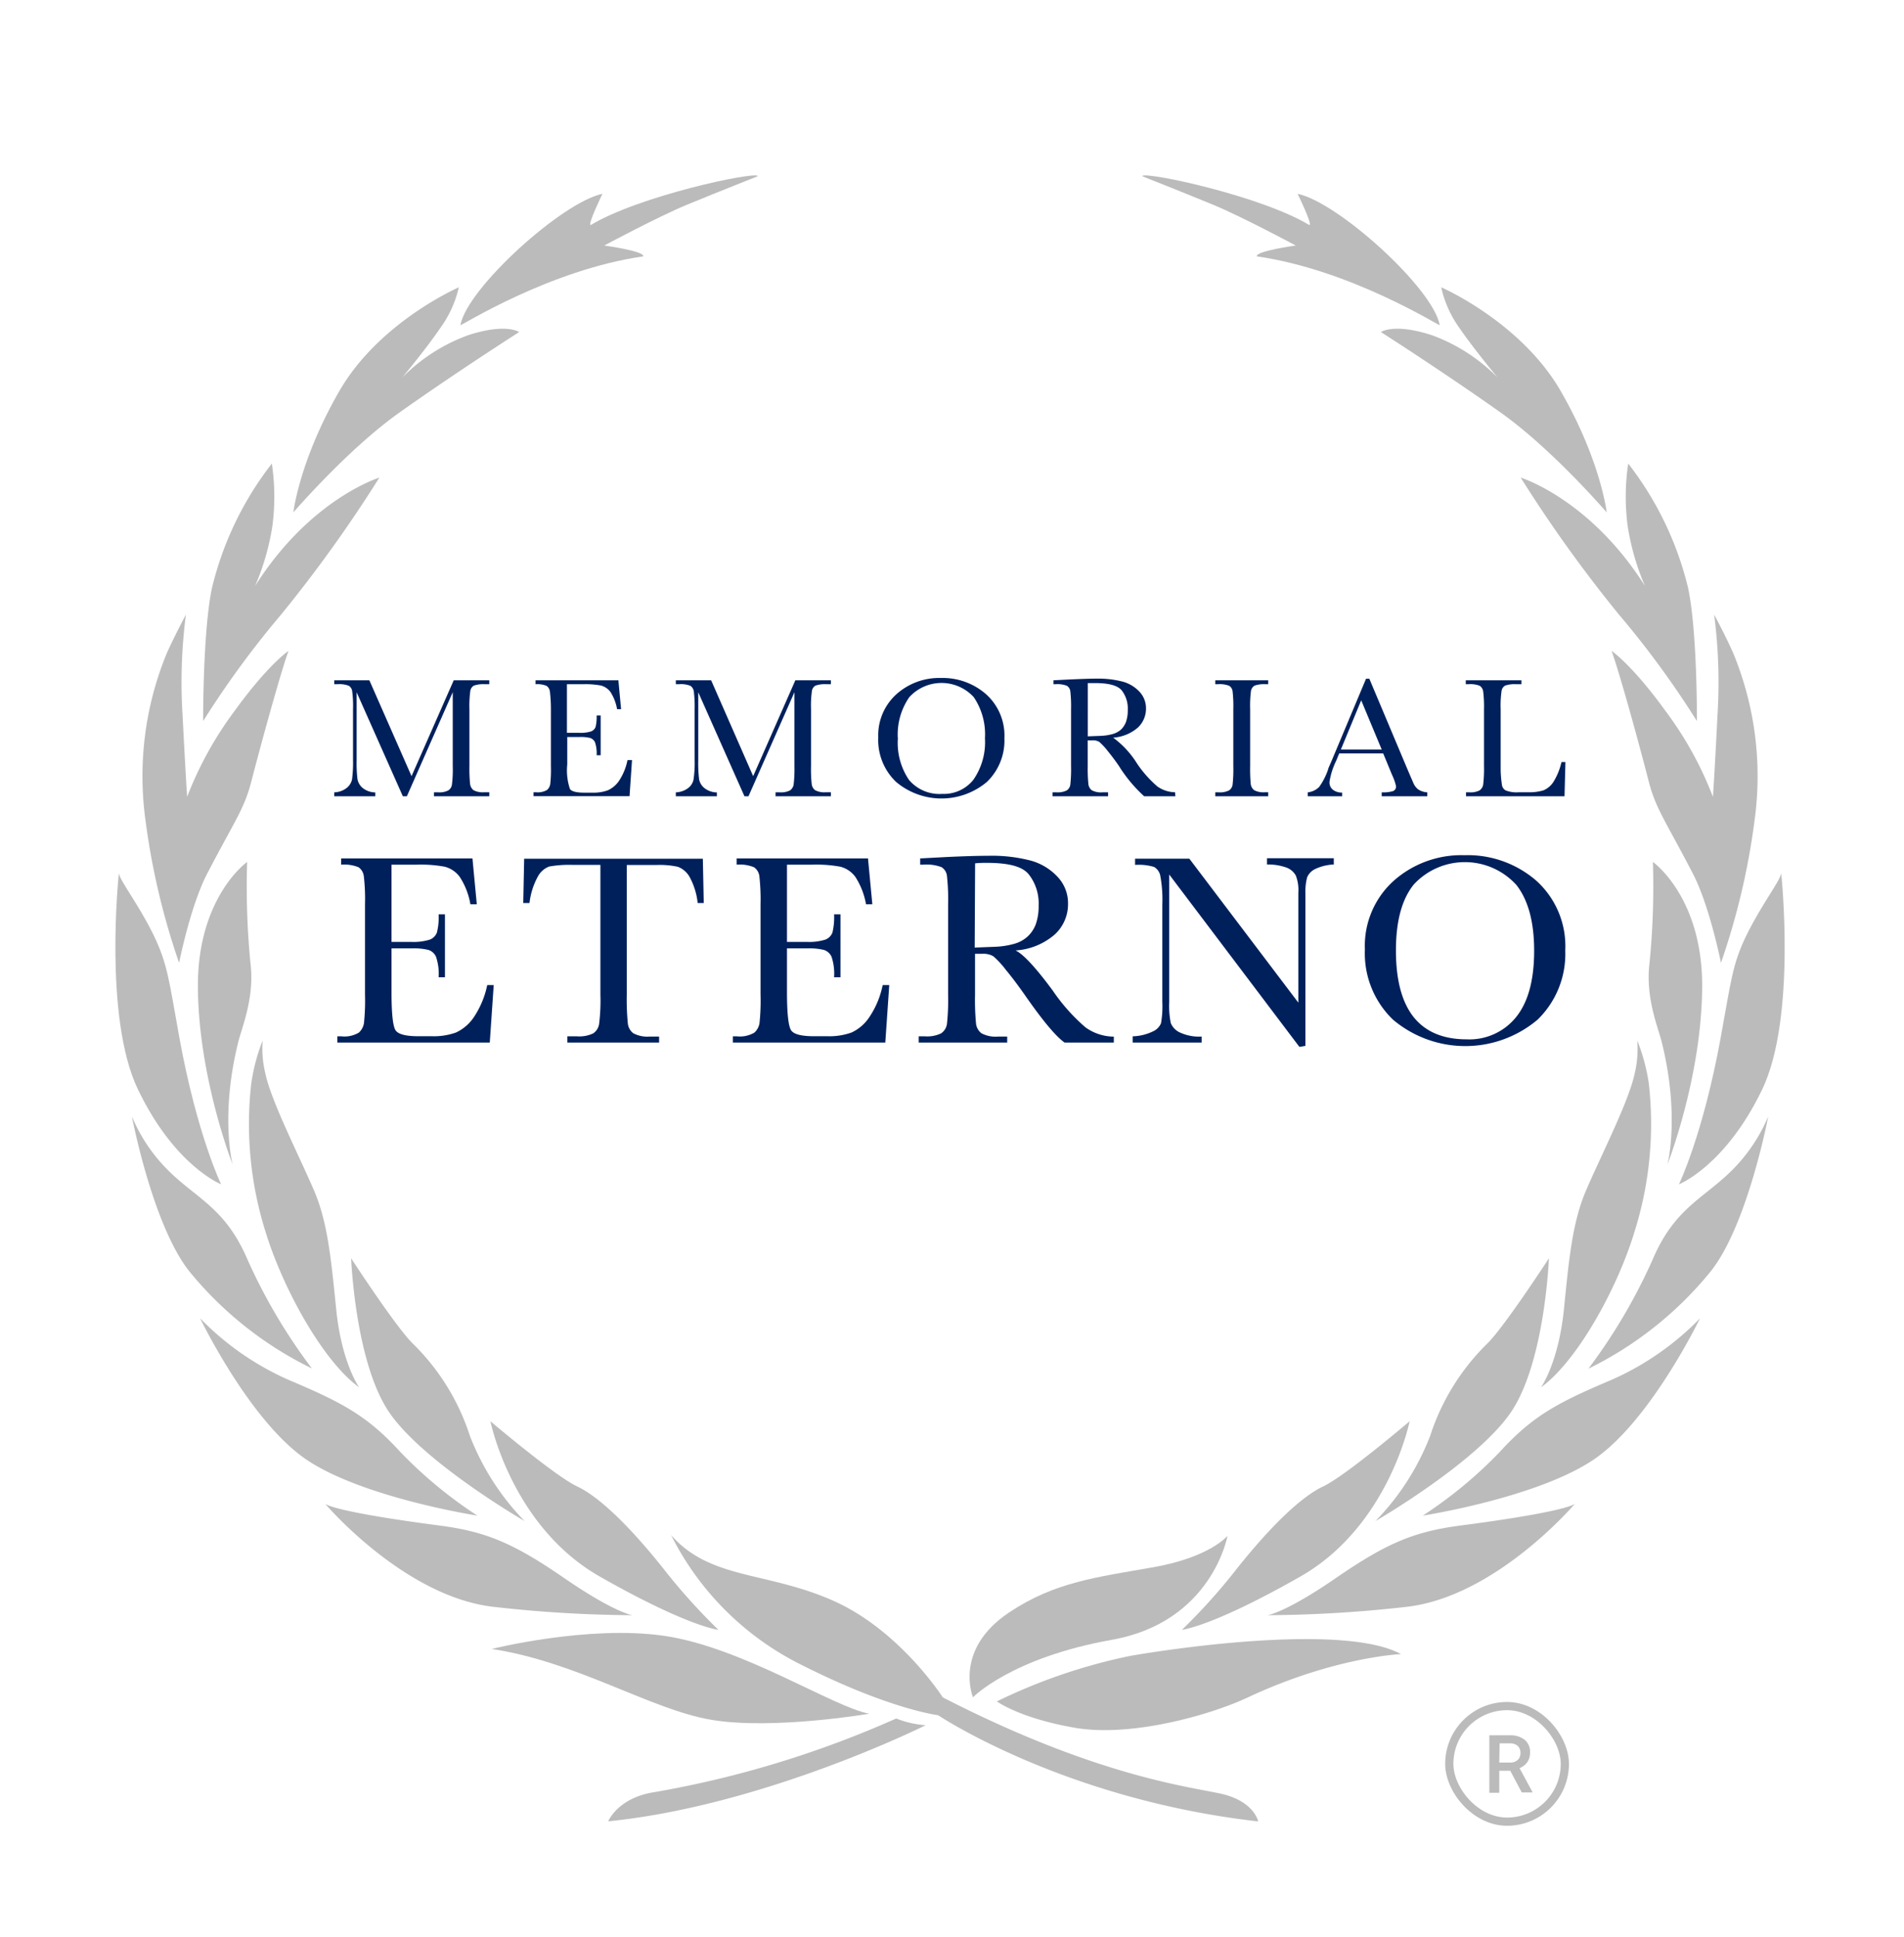 <svg xmlns="http://www.w3.org/2000/svg" viewBox="0 0 231.97 235.96"><defs><style>.cls-1{fill:#bbb;}.cls-2,.cls-4{fill:none;}.cls-2{stroke:#bbb;stroke-miterlimit:10;}.cls-3{fill:#00205c;}</style></defs><g id="Capa_2" data-name="Capa 2"><g id="Capa_1-2" data-name="Capa 1"><path class="cls-1" d="M184,215.71h-1.34v2.68h-1.21v-7h2.44a2.83,2.83,0,0,1,1.86.54,1.91,1.91,0,0,1,.66,1.57,2,2,0,0,1-.34,1.17,2.1,2.1,0,0,1-.94.72l1.57,2.9v.06h-1.3Zm-1.34-1h1.24a1.37,1.37,0,0,0,1-.31,1.11,1.11,0,0,0,.34-.84,1.15,1.15,0,0,0-.32-.87,1.39,1.39,0,0,0-.95-.32h-1.27Z"/><rect class="cls-2" x="176.57" y="207.83" width="14.08" height="14.08" rx="7.04"/><path class="cls-1" d="M109.19,209.34a11.81,11.81,0,0,0,3.59.82S93.2,219.94,74.1,221.87c0,0,1.15-2.86,5.6-3.55A124.53,124.53,0,0,0,109.19,209.34Z"/><path class="cls-1" d="M59.91,200.87s11.74-2.94,21-1.6c9.55,1.39,20.6,8.69,25,9.49,0,0-11.73,2-19.2.75S70.42,202.47,59.91,200.87Z"/><path class="cls-1" d="M92.31,21.42c-.64-.48-14.42,2.43-20.35,6-.39-.07,1.44-3.81,1.44-3.81-4.88,1-16.49,11.48-17.31,16,0,.16,10.76-6.73,22.28-8.38.16-.65-4.75-1.32-4.75-1.32s6.47-3.47,10-4.94c4.23-1.74,8.65-3.48,8.65-3.48"/><path class="cls-1" d="M24.75,87.84A113.92,113.92,0,0,1,34.22,74.9a166.78,166.78,0,0,0,12-16.72s-8.42,2.58-15.14,13.2a30.12,30.12,0,0,0,2.1-7.26,27.34,27.34,0,0,0-.06-7.65,39.91,39.91,0,0,0-7.3,15.17C24.7,77,24.75,87.84,24.75,87.84Z"/><path class="cls-1" d="M35.74,62.42S42.31,54.78,48.6,50.3c6.93-4.92,14.65-9.85,14.65-9.85s-1.58-1.13-6.23.39A21.64,21.64,0,0,0,49,46S52,42.4,53.73,39.83A13.43,13.43,0,0,0,55.9,35s-9.7,4.2-14.57,12.66S35.74,62.42,35.74,62.42Z"/><path class="cls-1" d="M21.82,117.29s1.39-7,3.45-10.92c3.33-6.4,4.49-7.82,5.35-11.17,1.18-4.58,3.58-13.3,4.53-15.91,0,0-2.49,1.66-6.61,7.37A43.54,43.54,0,0,0,22.8,97.07s-.18-2.56-.56-10a64,64,0,0,1,.41-12.2s-1.42,2.65-2.34,4.73a39.31,39.31,0,0,0-2.59,20.28A87.3,87.3,0,0,0,21.82,117.29Z"/><path class="cls-1" d="M30.11,105s-6.07,4.28-6,15.27,4.23,21.58,4.23,21.58-1.56-5.88.69-14.93c.41-1.67,2-5.38,1.49-9.54A95.2,95.2,0,0,1,30.11,105Z"/><path class="cls-1" d="M26.94,144.27s-2.92-6-5.08-17.83c-1.25-6.84-1.4-9-3.22-12.68s-4-6.43-4.16-7.37c0,0-1.89,17.57,2.33,26.33C21.3,142.06,26.94,144.27,26.94,144.27Z"/><path class="cls-1" d="M16.07,136a20.25,20.25,0,0,0,3.72,5.84c3.68,4.05,7.5,4.88,10.37,11.61A67.9,67.9,0,0,0,38,166.7,44.27,44.27,0,0,1,23.17,155C18.62,149.43,16.07,136,16.07,136Z"/><path class="cls-1" d="M32,126.75A23.34,23.34,0,0,0,30.61,132a43.72,43.72,0,0,0,1.81,18.27C34.51,157,39.33,165.8,43.75,169c0,0-2.14-3-2.79-9.52-.64-6.32-1.06-10.64-2.71-14.48-1.86-4.33-5.23-10.88-5.93-14.28A12.66,12.66,0,0,1,32,126.75Z"/><path class="cls-1" d="M24.38,160.59a34.38,34.38,0,0,0,10.89,7.55c6.56,2.77,9.54,4.4,13.49,8.72a53.42,53.42,0,0,0,9.4,7.77s-13.91-2.16-20.82-6.82S24.38,160.59,24.38,160.59Z"/><path class="cls-1" d="M42.78,153.28s.48,12.48,4.54,18.62,16.59,13.39,16.59,13.39a30.73,30.73,0,0,1-6.67-10.4,27.53,27.53,0,0,0-6.94-11.21C48.22,161.65,42.78,153.28,42.78,153.28Z"/><path class="cls-1" d="M39.6,183.17s9.72,11.45,20.7,12.59a156.64,156.64,0,0,0,16.76,1s-2.14-.27-8.33-4.53-9.52-5.65-15.15-6.39C40.13,184.08,39.6,183.17,39.6,183.17Z"/><path class="cls-1" d="M59.75,173.13s2.56,12.8,13.34,18.93,14.43,6.48,14.43,6.48a74.36,74.36,0,0,1-6.81-7.6c-4-5-7.68-8.59-10.4-9.87S59.75,173.13,59.75,173.13Z"/><path class="cls-1" d="M139.18,21.42c.64-.48,14.42,2.43,20.35,6,.4-.07-1.44-3.81-1.44-3.81,4.89,1,16.5,11.48,17.32,16,0,.16-10.76-6.73-22.29-8.38-.16-.65,4.75-1.32,4.75-1.32s-6.47-3.47-10-4.94c-4.23-1.74-8.65-3.48-8.65-3.48"/><path class="cls-1" d="M206.74,87.84a112.4,112.4,0,0,0-9.47-12.94,166.78,166.78,0,0,1-12-16.72s8.42,2.58,15.14,13.2a30.12,30.12,0,0,1-2.1-7.26,27.34,27.34,0,0,1,.06-7.65,39.91,39.91,0,0,1,7.3,15.17C206.8,77,206.74,87.84,206.74,87.84Z"/><path class="cls-1" d="M195.75,62.42s-6.57-7.64-12.86-12.12c-6.93-4.92-14.65-9.85-14.65-9.85s1.58-1.13,6.23.39a21.54,21.54,0,0,1,8,5.17s-3-3.61-4.75-6.18A13.43,13.43,0,0,1,175.59,35s9.7,4.2,14.57,12.66S195.75,62.42,195.75,62.42Z"/><path class="cls-1" d="M209.67,117.29s-1.39-7-3.45-10.92c-3.32-6.4-4.48-7.82-5.35-11.17-1.17-4.58-3.57-13.3-4.53-15.91,0,0,2.49,1.66,6.61,7.37a43.09,43.09,0,0,1,5.74,10.41s.19-2.56.56-10a64,64,0,0,0-.41-12.2s1.43,2.65,2.34,4.73a39.31,39.31,0,0,1,2.59,20.28A86.45,86.45,0,0,1,209.67,117.29Z"/><path class="cls-1" d="M201.38,105s6.07,4.28,6,15.27-4.23,21.58-4.23,21.58,1.55-5.88-.7-14.93c-.41-1.67-2-5.38-1.49-9.54A95.2,95.2,0,0,0,201.38,105Z"/><path class="cls-1" d="M204.55,144.27s2.92-6,5.08-17.83c1.26-6.84,1.4-9,3.23-12.68s4-6.43,4.15-7.37c0,0,1.89,17.57-2.32,26.33C210.19,142.06,204.55,144.27,204.55,144.27Z"/><path class="cls-1" d="M215.43,136a20.43,20.43,0,0,1-3.73,5.84c-3.68,4.05-7.5,4.88-10.36,11.61a68.36,68.36,0,0,1-7.82,13.28A44.27,44.27,0,0,0,208.32,155C212.88,149.43,215.43,136,215.43,136Z"/><path class="cls-1" d="M199.47,126.75a23,23,0,0,1,1.41,5.24,43.72,43.72,0,0,1-1.81,18.27C197,157,192.16,165.8,187.75,169c0,0,2.13-3,2.79-9.52.63-6.32,1.05-10.64,2.7-14.48,1.86-4.33,5.23-10.88,5.93-14.28A12.91,12.91,0,0,0,199.47,126.75Z"/><path class="cls-1" d="M207.12,160.59a34.35,34.35,0,0,1-10.9,7.55c-6.56,2.77-9.54,4.4-13.49,8.72a53.15,53.15,0,0,1-9.39,7.77s13.9-2.16,20.81-6.82S207.12,160.59,207.12,160.59Z"/><path class="cls-1" d="M188.71,153.28s-.48,12.48-4.54,18.62-16.59,13.39-16.59,13.39a30.73,30.73,0,0,0,6.67-10.4,27.63,27.63,0,0,1,6.94-11.21C183.27,161.65,188.71,153.28,188.71,153.28Z"/><path class="cls-1" d="M191.89,183.17s-9.71,11.45-20.7,12.59a156.64,156.64,0,0,1-16.76,1s2.14-.27,8.33-4.53,9.52-5.65,15.15-6.39C191.36,184.08,191.89,183.17,191.89,183.17Z"/><path class="cls-1" d="M171.74,173.13s-2.56,12.8-13.33,18.93S144,198.54,144,198.54a72.92,72.92,0,0,0,6.81-7.6c4-5,7.68-8.59,10.4-9.87S171.74,173.13,171.74,173.13Z"/><path class="cls-1" d="M81.76,187a35.32,35.32,0,0,0,15.41,15.57c11.08,5.66,17.12,6.37,17.12,6.37s15.28,10.25,39,12.94c0,0-.49-2.51-4.65-3.4s-15.35-2.25-33.78-11.71c0,0-5.23-8.19-13.38-11.79S86.58,192.46,81.76,187Z"/><path class="cls-1" d="M149.55,187.09s-2.11,2.6-9,3.82-12,1.78-17.57,5.49c-6.86,4.55-4.44,10.36-4.44,10.36s4.66-4.82,16.91-7S149.55,187.09,149.55,187.09Z"/><path class="cls-1" d="M121.45,207.26a68.45,68.45,0,0,1,16.23-5.54c8-1.38,26.66-3.71,33-.22,0,0-8.09.33-18.62,5.26-4.68,2.2-14.3,4.88-21.06,3.72S121.45,207.26,121.45,207.26Z"/><path class="cls-3" d="M50.14,94.55l5.14-11.68h4.33v.48h-.52a3.55,3.55,0,0,0-1.36.17.93.93,0,0,0-.43.64,13.69,13.69,0,0,0-.11,2.23v6.92a18.89,18.89,0,0,0,.08,2.18,1.17,1.17,0,0,0,.42.77,2.43,2.43,0,0,0,1.3.25h.62V97H52.87v-.48h.5a2.41,2.41,0,0,0,1.24-.23,1,1,0,0,0,.45-.71,14.64,14.64,0,0,0,.1-2.26v-9L49.57,97h-.49L43.45,84.33v8.26a16.51,16.51,0,0,0,.1,2.31A1.82,1.82,0,0,0,44.2,96a2.51,2.51,0,0,0,1.52.53V97h-5v-.48a2.56,2.56,0,0,0,1.47-.5,1.79,1.79,0,0,0,.7-1.08,15.63,15.63,0,0,0,.12-2.4V86.39a13.65,13.65,0,0,0-.1-2.17.92.92,0,0,0-.41-.68,3.19,3.19,0,0,0-1.39-.19h-.39v-.48H45Z"/><path class="cls-3" d="M76.45,92.59H77l-.3,4.4H65v-.48h.29a2.24,2.24,0,0,0,1.36-.28,1.22,1.22,0,0,0,.39-.72,15.83,15.83,0,0,0,.08-2.2V86.39A18,18,0,0,0,67,84.27a1,1,0,0,0-.41-.72,2.94,2.94,0,0,0-1.34-.2v-.48H75.34l.33,3.52h-.49a5.64,5.64,0,0,0-.81-2.1,2.13,2.13,0,0,0-1.15-.78,10,10,0,0,0-2.15-.16h-2v5.92h1.5a4.26,4.26,0,0,0,1.44-.17.94.94,0,0,0,.55-.54,5.16,5.16,0,0,0,.13-1.4h.49V92h-.49a4.19,4.19,0,0,0-.2-1.58,1,1,0,0,0-.58-.52,4.77,4.77,0,0,0-1.29-.12H69.11v3.34a7.13,7.13,0,0,0,.33,3c.21.29.79.44,1.73.44h1.06a5,5,0,0,0,1.83-.29,3.31,3.31,0,0,0,1.37-1.17A7.06,7.06,0,0,0,76.45,92.59Z"/><path class="cls-3" d="M91.76,94.55,96.9,82.87h4.33v.48h-.52a3.51,3.51,0,0,0-1.36.17.9.9,0,0,0-.43.64,12.57,12.57,0,0,0-.11,2.23v6.92a16.75,16.75,0,0,0,.08,2.18,1.09,1.09,0,0,0,.42.77,2.43,2.43,0,0,0,1.3.25h.62V97H94.49v-.48H95a2.44,2.44,0,0,0,1.24-.23,1.08,1.08,0,0,0,.45-.71,16.14,16.14,0,0,0,.1-2.26v-9L91.19,97H90.7L85.07,84.33v8.26a16.51,16.51,0,0,0,.1,2.31A1.77,1.77,0,0,0,85.82,96a2.49,2.49,0,0,0,1.52.53V97h-5v-.48a2.59,2.59,0,0,0,1.47-.5,1.73,1.73,0,0,0,.69-1.08,14.07,14.07,0,0,0,.13-2.4V86.39a15,15,0,0,0-.1-2.17,1,1,0,0,0-.42-.68,3.13,3.13,0,0,0-1.39-.19h-.38v-.48h4.3Z"/><path class="cls-3" d="M107,89.84a6.74,6.74,0,0,1,2.19-5.25,7.81,7.81,0,0,1,5.45-2,8,8,0,0,1,5.52,2,6.77,6.77,0,0,1,2.21,5.34,7,7,0,0,1-2.12,5.31,8.59,8.59,0,0,1-11.09,0A7.05,7.05,0,0,1,107,89.84Zm2.39.07A8.07,8.07,0,0,0,110.74,95a4.87,4.87,0,0,0,4.07,1.71A4.59,4.59,0,0,0,118.58,95,8,8,0,0,0,120,89.93a8.07,8.07,0,0,0-1.36-5,5.32,5.32,0,0,0-7.86,0A8,8,0,0,0,109.38,89.91Z"/><path class="cls-3" d="M143.2,97h-3.8a17.43,17.43,0,0,1-3.09-3.71c-.44-.64-.9-1.25-1.38-1.84a7.69,7.69,0,0,0-1-1.07,1.46,1.46,0,0,0-.85-.19h-.56v3.13a18.89,18.89,0,0,0,.08,2.18,1.09,1.09,0,0,0,.42.77,2.36,2.36,0,0,0,1.29.25H135V97h-6.76v-.48h.46a2.5,2.5,0,0,0,1.26-.23,1,1,0,0,0,.44-.71,16.77,16.77,0,0,0,.09-2.26V86.39a15.63,15.63,0,0,0-.09-2.17.9.9,0,0,0-.42-.68,3.16,3.16,0,0,0-1.39-.19h-.24v-.48l2-.1c1.34-.06,2.41-.1,3.2-.1a11.88,11.88,0,0,1,3.29.38,4.38,4.38,0,0,1,2,1.23,2.92,2.92,0,0,1,.78,2,3.15,3.15,0,0,1-1,2.36,5.11,5.11,0,0,1-3,1.22A11.27,11.27,0,0,1,138.52,93,14.17,14.17,0,0,0,141,95.8a3.84,3.84,0,0,0,2.16.71ZM132.53,89.7l1.62-.06a6.38,6.38,0,0,0,1.44-.23,2.6,2.6,0,0,0,1-.55,2.54,2.54,0,0,0,.6-.94,4.29,4.29,0,0,0,.21-1.44,3.59,3.59,0,0,0-.74-2.38c-.5-.6-1.58-.89-3.24-.89-.26,0-.55,0-.89,0Z"/><path class="cls-3" d="M148.06,83.35v-.48h6.45v.48h-.3a3.51,3.51,0,0,0-1.36.17.94.94,0,0,0-.44.64,14.16,14.16,0,0,0-.1,2.23v6.92a19.77,19.77,0,0,0,.07,2.18,1.13,1.13,0,0,0,.42.77,2.43,2.43,0,0,0,1.3.25h.41V97h-6.45v-.48h.41a2.47,2.47,0,0,0,1.26-.23,1,1,0,0,0,.44-.71,16.77,16.77,0,0,0,.09-2.26V86.39a15.63,15.63,0,0,0-.09-2.17.9.9,0,0,0-.42-.68,3.16,3.16,0,0,0-1.39-.19Z"/><path class="cls-3" d="M168.52,91.78h-5.36l-.37.9a9,9,0,0,0-.81,2.54,1.13,1.13,0,0,0,.43,1,1.79,1.79,0,0,0,1.11.33V97h-4.19v-.48a2.28,2.28,0,0,0,1.39-.66,8.13,8.13,0,0,0,1.1-2.17c0-.11.21-.51.5-1.21l4.11-9.8h.4l4.72,11.21.64,1.48a1.94,1.94,0,0,0,.59.79,2.2,2.2,0,0,0,1.11.36V97h-5.55v-.48a4.17,4.17,0,0,0,1.38-.15.59.59,0,0,0,.36-.6,6.16,6.16,0,0,0-.48-1.37Zm-.18-.47-2.5-6-2.48,6Z"/><path class="cls-3" d="M190.72,92.83,190.61,97h-12v-.48H179a2.45,2.45,0,0,0,1.25-.23,1.08,1.08,0,0,0,.45-.71,16.14,16.14,0,0,0,.1-2.26V86.39a15,15,0,0,0-.1-2.17,1,1,0,0,0-.42-.68,3.13,3.13,0,0,0-1.39-.19h-.31v-.48h6.78v.48h-.63a3.51,3.51,0,0,0-1.36.17.9.9,0,0,0-.43.64,12.57,12.57,0,0,0-.11,2.23v7.39A13.79,13.79,0,0,0,183,95.7a.91.91,0,0,0,.45.59,3.62,3.62,0,0,0,1.59.22h1.07a6.1,6.1,0,0,0,1.93-.23,2.72,2.72,0,0,0,1.2-1,7.92,7.92,0,0,0,1-2.45Z"/><path class="cls-3" d="M59.36,120h.79l-.48,7H41.1v-.76h.46a3.43,3.43,0,0,0,2.16-.45,2,2,0,0,0,.62-1.13,26.06,26.06,0,0,0,.13-3.5v-11a24,24,0,0,0-.14-3.38,1.57,1.57,0,0,0-.64-1.13,4.65,4.65,0,0,0-2.13-.32v-.76h16l.53,5.59h-.78a8.79,8.79,0,0,0-1.3-3.34,3.29,3.29,0,0,0-1.83-1.24,16.13,16.13,0,0,0-3.4-.25H47.7v9.41h2.38a6.66,6.66,0,0,0,2.29-.28,1.49,1.49,0,0,0,.86-.86,7.6,7.6,0,0,0,.21-2.22h.77v7.67h-.77a6.47,6.47,0,0,0-.32-2.5,1.5,1.5,0,0,0-.92-.83,7.44,7.44,0,0,0-2-.19H47.7v5.31c0,2.66.17,4.22.51,4.69s1.26.7,2.76.7h1.67a8,8,0,0,0,2.91-.45,5.3,5.3,0,0,0,2.18-1.87A11,11,0,0,0,59.36,120Z"/><path class="cls-3" d="M64.51,110h-.76l.11-5.39H85.63l.11,5.39H85a8.49,8.49,0,0,0-1-3.2,2.76,2.76,0,0,0-1.42-1.21,10.45,10.45,0,0,0-2.6-.22H76.36v15.82a29.73,29.73,0,0,0,.13,3.46,1.71,1.71,0,0,0,.67,1.22,3.65,3.65,0,0,0,2,.4H80.3V127H69.12v-.76h1.16a3.91,3.91,0,0,0,2-.36,1.68,1.68,0,0,0,.71-1.14,23,23,0,0,0,.16-3.58V105.36H69.82a13.86,13.86,0,0,0-2.92.2,2.64,2.64,0,0,0-1.39,1.25A8.8,8.8,0,0,0,64.51,110Z"/><path class="cls-3" d="M107.54,120h.8l-.48,7H89.29v-.76h.46a3.47,3.47,0,0,0,2.16-.45,2,2,0,0,0,.62-1.13,26.06,26.06,0,0,0,.13-3.5v-11a25.76,25.76,0,0,0-.14-3.38,1.55,1.55,0,0,0-.65-1.13,4.57,4.57,0,0,0-2.12-.32v-.76h16l.53,5.59h-.77a9,9,0,0,0-1.3-3.34,3.29,3.29,0,0,0-1.83-1.24,16.24,16.24,0,0,0-3.41-.25H95.88v9.41h2.39a6.66,6.66,0,0,0,2.29-.28,1.51,1.51,0,0,0,.86-.86,8.09,8.09,0,0,0,.2-2.22h.78v7.67h-.78a6.53,6.53,0,0,0-.31-2.5,1.53,1.53,0,0,0-.92-.83,7.44,7.44,0,0,0-2-.19H95.88v5.31c0,2.66.18,4.22.52,4.69s1.26.7,2.76.7h1.67a8,8,0,0,0,2.91-.45,5.22,5.22,0,0,0,2.17-1.87A10.82,10.82,0,0,0,107.54,120Z"/><path class="cls-3" d="M135.7,127h-6q-1.6-1.12-4.91-5.89c-.71-1-1.44-2-2.2-2.91a11.28,11.28,0,0,0-1.57-1.71,2.39,2.39,0,0,0-1.34-.3h-.89v5a30.66,30.66,0,0,0,.12,3.47,1.73,1.73,0,0,0,.66,1.21,3.69,3.69,0,0,0,2.06.4h1.08V127H111.93v-.76h.73a3.91,3.91,0,0,0,2-.36,1.68,1.68,0,0,0,.71-1.14,27.42,27.42,0,0,0,.14-3.58v-11a26.2,26.2,0,0,0-.14-3.46,1.44,1.44,0,0,0-.67-1.07,5.16,5.16,0,0,0-2.21-.3h-.38v-.76l3.21-.17c2.13-.1,3.83-.15,5.09-.15a18.71,18.71,0,0,1,5.22.6,7,7,0,0,1,3.25,2,4.65,4.65,0,0,1,1.24,3.24,5,5,0,0,1-1.62,3.75,8.06,8.06,0,0,1-4.77,1.94q1.41.67,4.53,4.89a22.86,22.86,0,0,0,4,4.49,6,6,0,0,0,3.44,1.12Zm-16.95-11.57,2.56-.1a9.79,9.79,0,0,0,2.3-.37,4,4,0,0,0,1.58-.87,3.94,3.94,0,0,0,1-1.49,6.58,6.58,0,0,0,.35-2.28,5.73,5.73,0,0,0-1.19-3.79c-.79-1-2.5-1.42-5.15-1.42-.41,0-.87,0-1.4.06Z"/><path class="cls-3" d="M158.31,127.53l-15.86-21v15.56a10.34,10.34,0,0,0,.19,2.54,2.18,2.18,0,0,0,1.08,1.13,5.56,5.56,0,0,0,2.68.51V127H138v-.76a6,6,0,0,0,2.45-.59,1.89,1.89,0,0,0,1-1,12.07,12.07,0,0,0,.16-2.58V110.19a15.87,15.87,0,0,0-.24-3.46,1.6,1.6,0,0,0-.76-1.12,6.54,6.54,0,0,0-2.32-.25v-.76h6.61l13.28,17.54V108.73a4.84,4.84,0,0,0-.31-2.08,2.17,2.17,0,0,0-1.24-1,6.66,6.66,0,0,0-2.27-.34v-.76h8.14v.76a5.88,5.88,0,0,0-2.24.54,2,2,0,0,0-1,1,6.81,6.81,0,0,0-.22,2v18.55Z"/><path class="cls-3" d="M166.29,115.66a10.66,10.66,0,0,1,3.47-8.33,12.42,12.42,0,0,1,8.67-3.15,12.73,12.73,0,0,1,8.75,3.11,10.74,10.74,0,0,1,3.52,8.49,11.16,11.16,0,0,1-3.37,8.43,13.66,13.66,0,0,1-17.62,0A11.2,11.2,0,0,1,166.29,115.66Zm3.78.12q0,5.4,2.16,8.12c1.44,1.8,3.6,2.71,6.48,2.71a7.3,7.3,0,0,0,6-2.71q2.2-2.72,2.2-8.09c0-3.48-.72-6.16-2.16-8a8.47,8.47,0,0,0-12.5-.07C170.79,109.54,170.07,112.23,170.07,115.78Z"/><rect class="cls-4" width="231.97" height="235.96"/></g></g></svg>